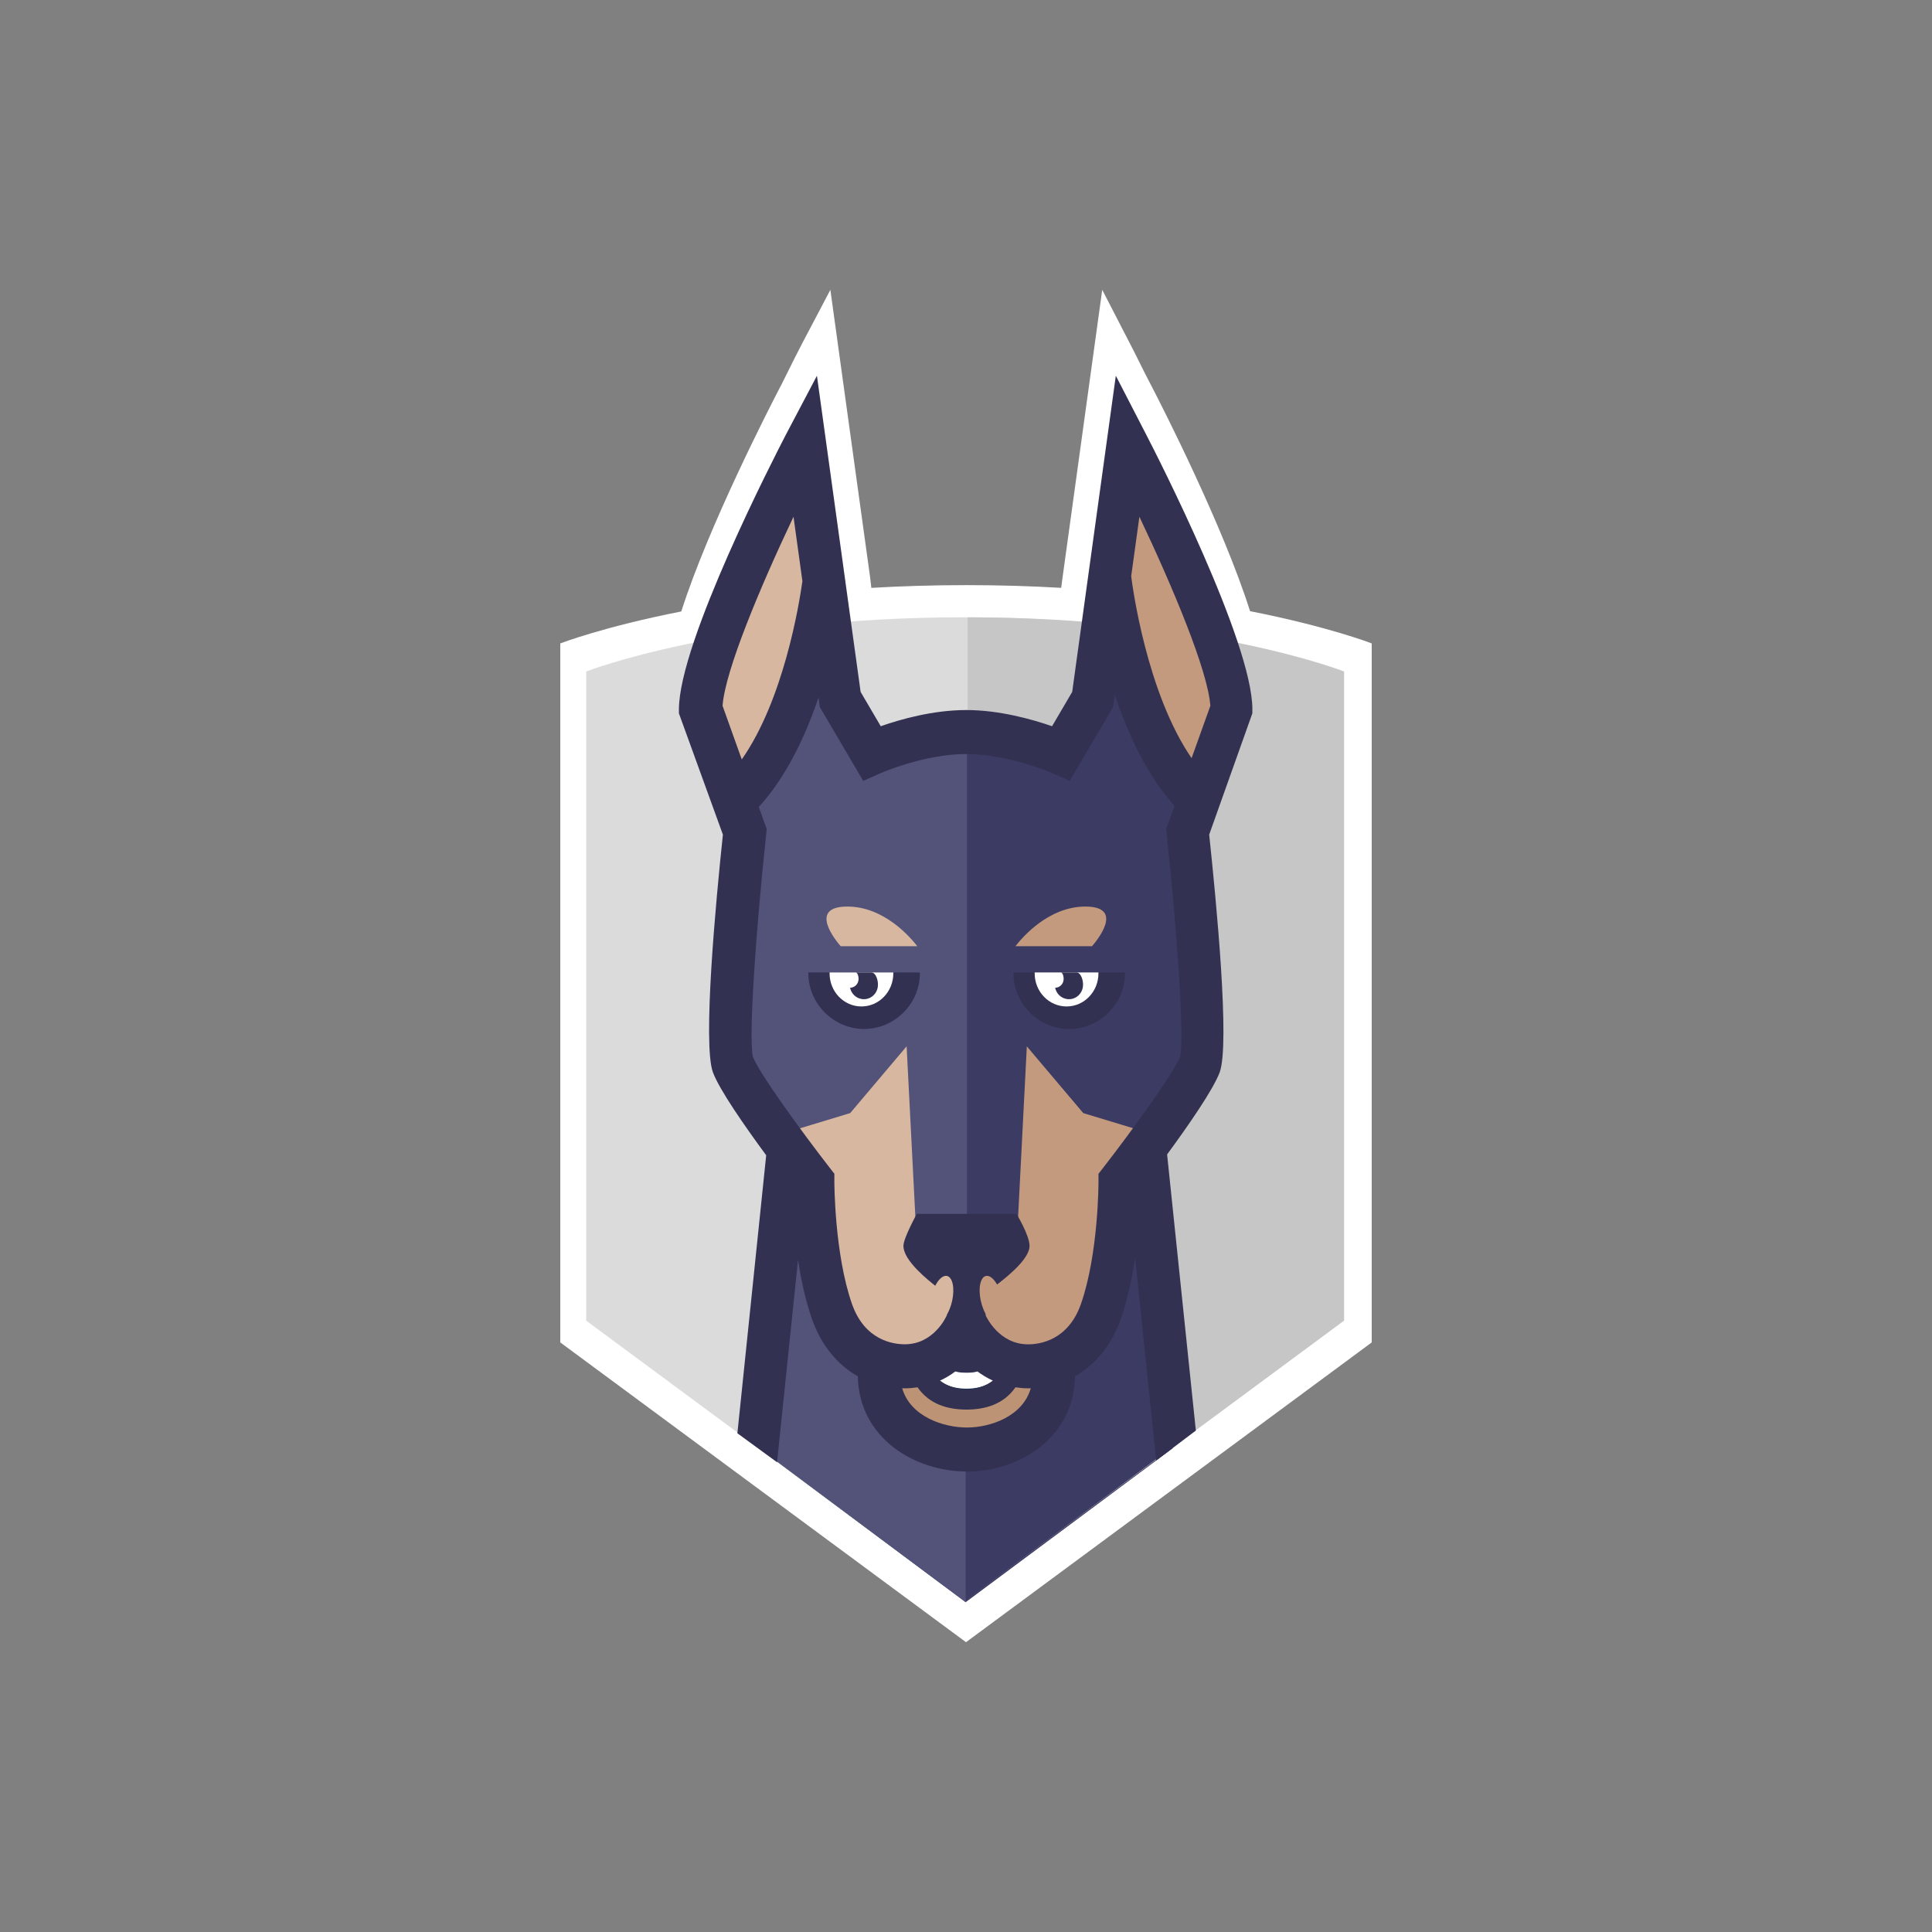 <svg width="64" height="64" viewBox="0 0 64 64" fill="none" xmlns="http://www.w3.org/2000/svg">
<rect x="0" y="0" width="64" height="64" fill="#808080" stroke="none"/>
<path d="M41.41 20.246C40.514 17.413 38.478 13.432 38.188 12.871L37.935 12.382C37.686 11.877 37.501 11.514 37.43 11.379L36.513 9.6L35.199 19.126L35.153 19.473C34.17 19.416 33.124 19.383 32.018 19.383C30.911 19.383 29.853 19.416 28.864 19.474L28.824 19.126L28.362 15.787C28.363 15.781 27.507 9.601 27.507 9.601L26.571 11.38C26.486 11.543 26.23 12.039 25.897 12.719L25.817 12.872C25.526 13.433 23.47 17.422 22.569 20.255C19.969 20.767 18.56 21.314 18.56 21.314V44.47L32 54.4L45.44 44.47V21.314C45.44 21.314 44.026 20.761 41.41 20.246Z" fill="white"/>
<path d="M37.783 38.224H31.99V28.107L26.111 37.929L25.197 48.014L31.899 53.006L31.99 53.074L38.843 47.978L37.783 38.224Z" fill="#3B3B63"/>
<path d="M31.89 52.971L19.419 43.749V22.244C19.419 22.244 24.03 20.449 31.907 20.449C39.785 20.449 44.362 22.244 44.362 22.244V43.748L31.89 52.97V52.971Z" fill="#DBDBDB"/>
<path d="M32.071 20.45C32.065 20.45 32.059 20.45 32.054 20.45V52.97L44.525 43.748V22.244C44.525 22.244 39.948 20.449 32.071 20.449" fill="#C6C6C6"/>
<path d="M38.809 47.957L37.751 38.224H31.957V53.051L38.809 47.957Z" fill="#3B3B63"/>
<path d="M25.197 48.014L31.99 53.074V28.107L26.111 37.929L25.197 48.014Z" fill="#53537A"/>
<path d="M34.912 45.139C34.912 46.808 33.409 47.635 32.031 47.635C30.652 47.635 29.118 46.808 29.118 45.139" fill="#BC9375"/>
<path d="M34.068 44.193C34.068 46.15 33.051 46.675 32.015 46.675C30.979 46.675 29.963 46.15 29.963 44.193" fill="#073251"/>
<path d="M32.015 46.002C30.907 46.002 30.369 45.16 30.369 43.428H30.897C30.897 45.456 31.652 45.456 32.015 45.456C32.377 45.456 33.132 45.456 33.132 43.428H33.66C33.66 45.16 33.122 46.002 32.015 46.002Z" fill="white"/>
<path d="M40.802 23.482C40.802 21.371 37.361 14.728 37.361 14.728L36.197 23.152L35.152 24.931L32.022 25.063L32.009 25.089V25.063L28.878 24.931L27.833 23.152L26.669 14.728C26.669 14.728 23.229 21.371 23.229 23.482L24.682 27.539C24.682 27.539 23.948 34.353 24.283 35.245C24.617 36.138 26.937 39.122 26.937 39.122C26.937 39.122 26.93 41.63 27.565 43.434C28.018 44.722 29.016 45.244 29.972 45.244C31.436 45.244 32.009 43.851 32.009 43.851C32.009 43.851 32.596 45.244 34.06 45.244C35.015 45.244 36.012 44.722 36.467 43.434C37.101 41.631 37.095 39.122 37.095 39.122C37.095 39.122 39.414 36.138 39.748 35.245C40.083 34.353 39.349 27.539 39.349 27.539L40.802 23.482Z" fill="#C49A7E"/>
<path d="M32.016 25.077L32.009 25.09V25.064L28.878 24.932L27.834 23.154L26.669 14.729C26.669 14.729 23.229 21.372 23.229 23.483L24.682 27.54C24.682 27.54 23.948 34.354 24.283 35.246C24.617 36.139 26.936 39.123 26.936 39.123C26.936 39.123 26.93 41.631 27.564 43.435C28.018 44.723 29.016 45.245 29.971 45.245C31.436 45.245 32.009 43.852 32.009 43.852C32.009 43.852 32.012 43.857 32.016 43.866V25.078V25.077Z" fill="#D8B7A0"/>
<path d="M39.381 27.938C39.114 27.359 39.493 25.99 39.493 25.99C37.32 23.681 36.777 18.865 36.777 18.865C36.371 20.382 35.489 24.857 35.489 24.857C35.489 24.857 33.868 24.23 32.023 24.227H32.009C31.908 24.227 31.808 24.231 31.708 24.234V43.114L31.846 43.323V43.22H31.931V43.323L31.932 43.22H32.101H32.187V43.323L33.688 41.048L34.015 34.662L35.885 36.873L38.294 37.603C38.294 37.603 39.196 36.937 39.196 36.94C39.578 36.384 39.705 35.911 39.798 35.665C40.132 34.772 39.381 27.938 39.381 27.938Z" fill="#3B3B63"/>
<path d="M32.032 24.227C32.032 24.227 32.028 24.227 32.025 24.227C30.18 24.231 28.558 24.857 28.558 24.857C28.558 24.857 27.676 20.382 27.271 18.865C27.271 18.865 26.728 23.681 24.555 25.99C24.555 25.99 24.933 27.36 24.667 27.938C24.667 27.938 23.916 34.772 24.25 35.664C24.342 35.91 24.47 36.383 24.853 36.939C24.853 36.936 25.755 37.603 25.755 37.603L28.163 36.873L30.033 34.661L30.36 41.048L31.862 43.322V43.219H31.947H32.032V24.228L32.032 24.227Z" fill="#53537A"/>
<path d="M36.387 32.213H33.572V32.244C33.572 33.262 34.422 34.087 35.419 34.087C36.416 34.087 37.266 33.262 37.266 32.244V32.213H36.387Z" fill="#333152"/>
<path d="M34.275 32.213V32.244C34.275 32.849 34.746 33.34 35.331 33.34C35.916 33.34 36.387 32.849 36.387 32.244V32.213H34.275Z" fill="white"/>
<path d="M35.657 32.213H35.163C35.158 32.213 35.154 32.215 35.15 32.216C35.211 32.23 35.245 32.373 35.231 32.47C35.212 32.616 35.091 32.718 34.953 32.721C34.993 32.912 35.144 33.066 35.345 33.095C35.6 33.133 35.837 32.951 35.873 32.686C35.899 32.491 35.809 32.213 35.658 32.213" fill="#333152"/>
<path d="M29.592 32.213H26.778V32.244C26.778 33.262 27.628 34.087 28.625 34.087C29.622 34.087 30.472 33.262 30.472 32.244V32.213H29.592Z" fill="#333152"/>
<path d="M27.481 32.213V32.244C27.481 32.849 27.952 33.34 28.537 33.34C29.121 33.34 29.592 32.849 29.592 32.244V32.213H27.481Z" fill="white"/>
<path d="M28.864 32.213H28.369C28.364 32.213 28.36 32.215 28.356 32.216C28.417 32.23 28.451 32.373 28.438 32.47C28.418 32.616 28.298 32.718 28.159 32.721C28.2 32.912 28.351 33.066 28.551 33.095C28.806 33.133 29.044 32.951 29.079 32.686C29.106 32.491 29.015 32.213 28.864 32.213" fill="#333152"/>
<path d="M36.174 31.344C36.292 31.21 37.295 30.031 35.953 30.031C34.741 30.031 33.869 31.044 33.638 31.344H36.174Z" fill="#C49A7E"/>
<path d="M30.386 31.344C30.155 31.044 29.283 30.031 28.07 30.031C26.729 30.031 27.732 31.21 27.849 31.344H30.386H30.386Z" fill="#D8B7A0"/>
<path d="M26.131 32.202H31.264V31.702H26.131V32.202Z" fill="#53537A"/>
<path d="M39.473 25.115C37.98 22.942 37.512 19.41 37.472 19.087L37.744 17.118C38.852 19.453 40.015 22.225 40.094 23.382L39.473 25.115V25.115ZM39.092 34.999C38.888 35.541 37.48 37.479 36.546 38.682L36.389 38.884V39.141C36.39 39.164 36.389 41.54 35.805 43.202C35.382 44.403 34.443 44.533 34.059 44.533C33.088 44.533 32.669 43.611 32.654 43.578L32.598 42.714H31.417L31.364 43.572C31.347 43.612 30.938 44.531 29.972 44.531C29.587 44.531 28.648 44.402 28.225 43.201C27.642 41.544 27.639 39.164 27.639 39.14L27.64 38.883L27.484 38.682C26.55 37.48 25.142 35.542 24.944 35.013C24.785 34.441 25.047 30.739 25.381 27.637L25.399 27.465L25.135 26.731C26.041 25.748 26.676 24.396 27.114 23.109L27.157 23.422L28.595 25.868L29.156 25.619C29.17 25.613 30.611 24.978 32.009 24.978C33.408 24.978 34.863 25.613 34.877 25.619L35.438 25.866L36.873 23.421L36.929 23.012C37.363 24.312 37.998 25.689 38.907 26.694L38.631 27.464L38.649 27.636C38.983 30.739 39.245 34.44 39.091 34.998L39.092 34.999ZM31.139 45.734C31.327 45.648 31.497 45.545 31.646 45.431C31.783 45.472 31.914 45.472 32.015 45.472C32.115 45.472 32.245 45.473 32.38 45.431C32.531 45.544 32.7 45.647 32.889 45.734C32.653 45.916 32.363 46.019 32.016 46.019C31.669 46.019 31.375 45.916 31.139 45.734V45.734ZM32.03 47.288C31.258 47.288 30.159 46.932 29.886 45.987C29.914 45.988 29.942 45.99 29.971 45.99C30.12 45.99 30.26 45.976 30.395 45.956C30.787 46.521 31.397 46.694 32.015 46.694C32.633 46.694 33.246 46.522 33.639 45.956C33.773 45.975 33.911 45.99 34.059 45.99C34.089 45.99 34.117 45.988 34.146 45.987C33.875 46.932 32.792 47.288 32.031 47.288H32.03ZM23.936 23.381C24.016 22.225 25.178 19.453 26.286 17.118L26.581 19.253C26.468 20.051 25.954 23.183 24.572 25.157L23.936 23.381H23.936ZM41.487 23.5C41.487 21.27 38.332 15.098 37.972 14.402L36.963 12.446L35.518 22.92L34.851 24.057C34.207 23.833 33.111 23.521 32.008 23.521C30.904 23.521 29.817 23.832 29.176 24.057L28.509 22.92L28.002 19.248C28.002 19.242 28.003 19.235 28.003 19.231H28L27.062 12.447L26.032 14.402C25.671 15.099 22.49 21.271 22.49 23.5V23.631L23.947 27.648C23.714 29.839 23.269 34.596 23.618 35.526C23.836 36.108 24.673 37.308 25.381 38.27L24.427 47.479L25.741 48.439L26.435 41.74C26.535 42.391 26.682 43.079 26.9 43.701C27.202 44.557 27.734 45.206 28.415 45.59C28.456 47.64 30.296 48.746 32.029 48.746C33.762 48.746 35.573 47.639 35.612 45.588C36.293 45.205 36.824 44.556 37.125 43.7C37.353 43.054 37.502 42.334 37.602 41.66L38.3 48.383L39.614 47.389L38.662 38.242C39.365 37.284 40.186 36.101 40.402 35.526C40.751 34.597 40.288 29.838 40.056 27.648L41.486 23.63V23.5H41.487Z" fill="#333152"/>
<path d="M33.672 40.21H30.371C30.371 40.21 29.927 41.012 29.927 41.272C29.927 42.044 31.959 43.274 31.959 43.274C31.959 43.274 34.105 42.008 34.105 41.272C34.105 40.921 33.672 40.21 33.672 40.21" fill="#333152"/>
<path d="M33.036 42.565C32.851 42.226 32.614 42.165 32.505 42.425C32.396 42.686 32.458 43.172 32.642 43.509C32.827 43.847 33.064 43.909 33.173 43.648C33.282 43.387 33.22 42.902 33.036 42.565Z" fill="#C49A7E"/>
<path d="M30.996 42.565C30.811 42.902 30.75 43.387 30.858 43.648C30.967 43.909 31.204 43.847 31.389 43.509C31.574 43.172 31.635 42.686 31.526 42.425C31.418 42.165 31.18 42.226 30.996 42.565Z" fill="#D8B7A0"/>
</svg>
